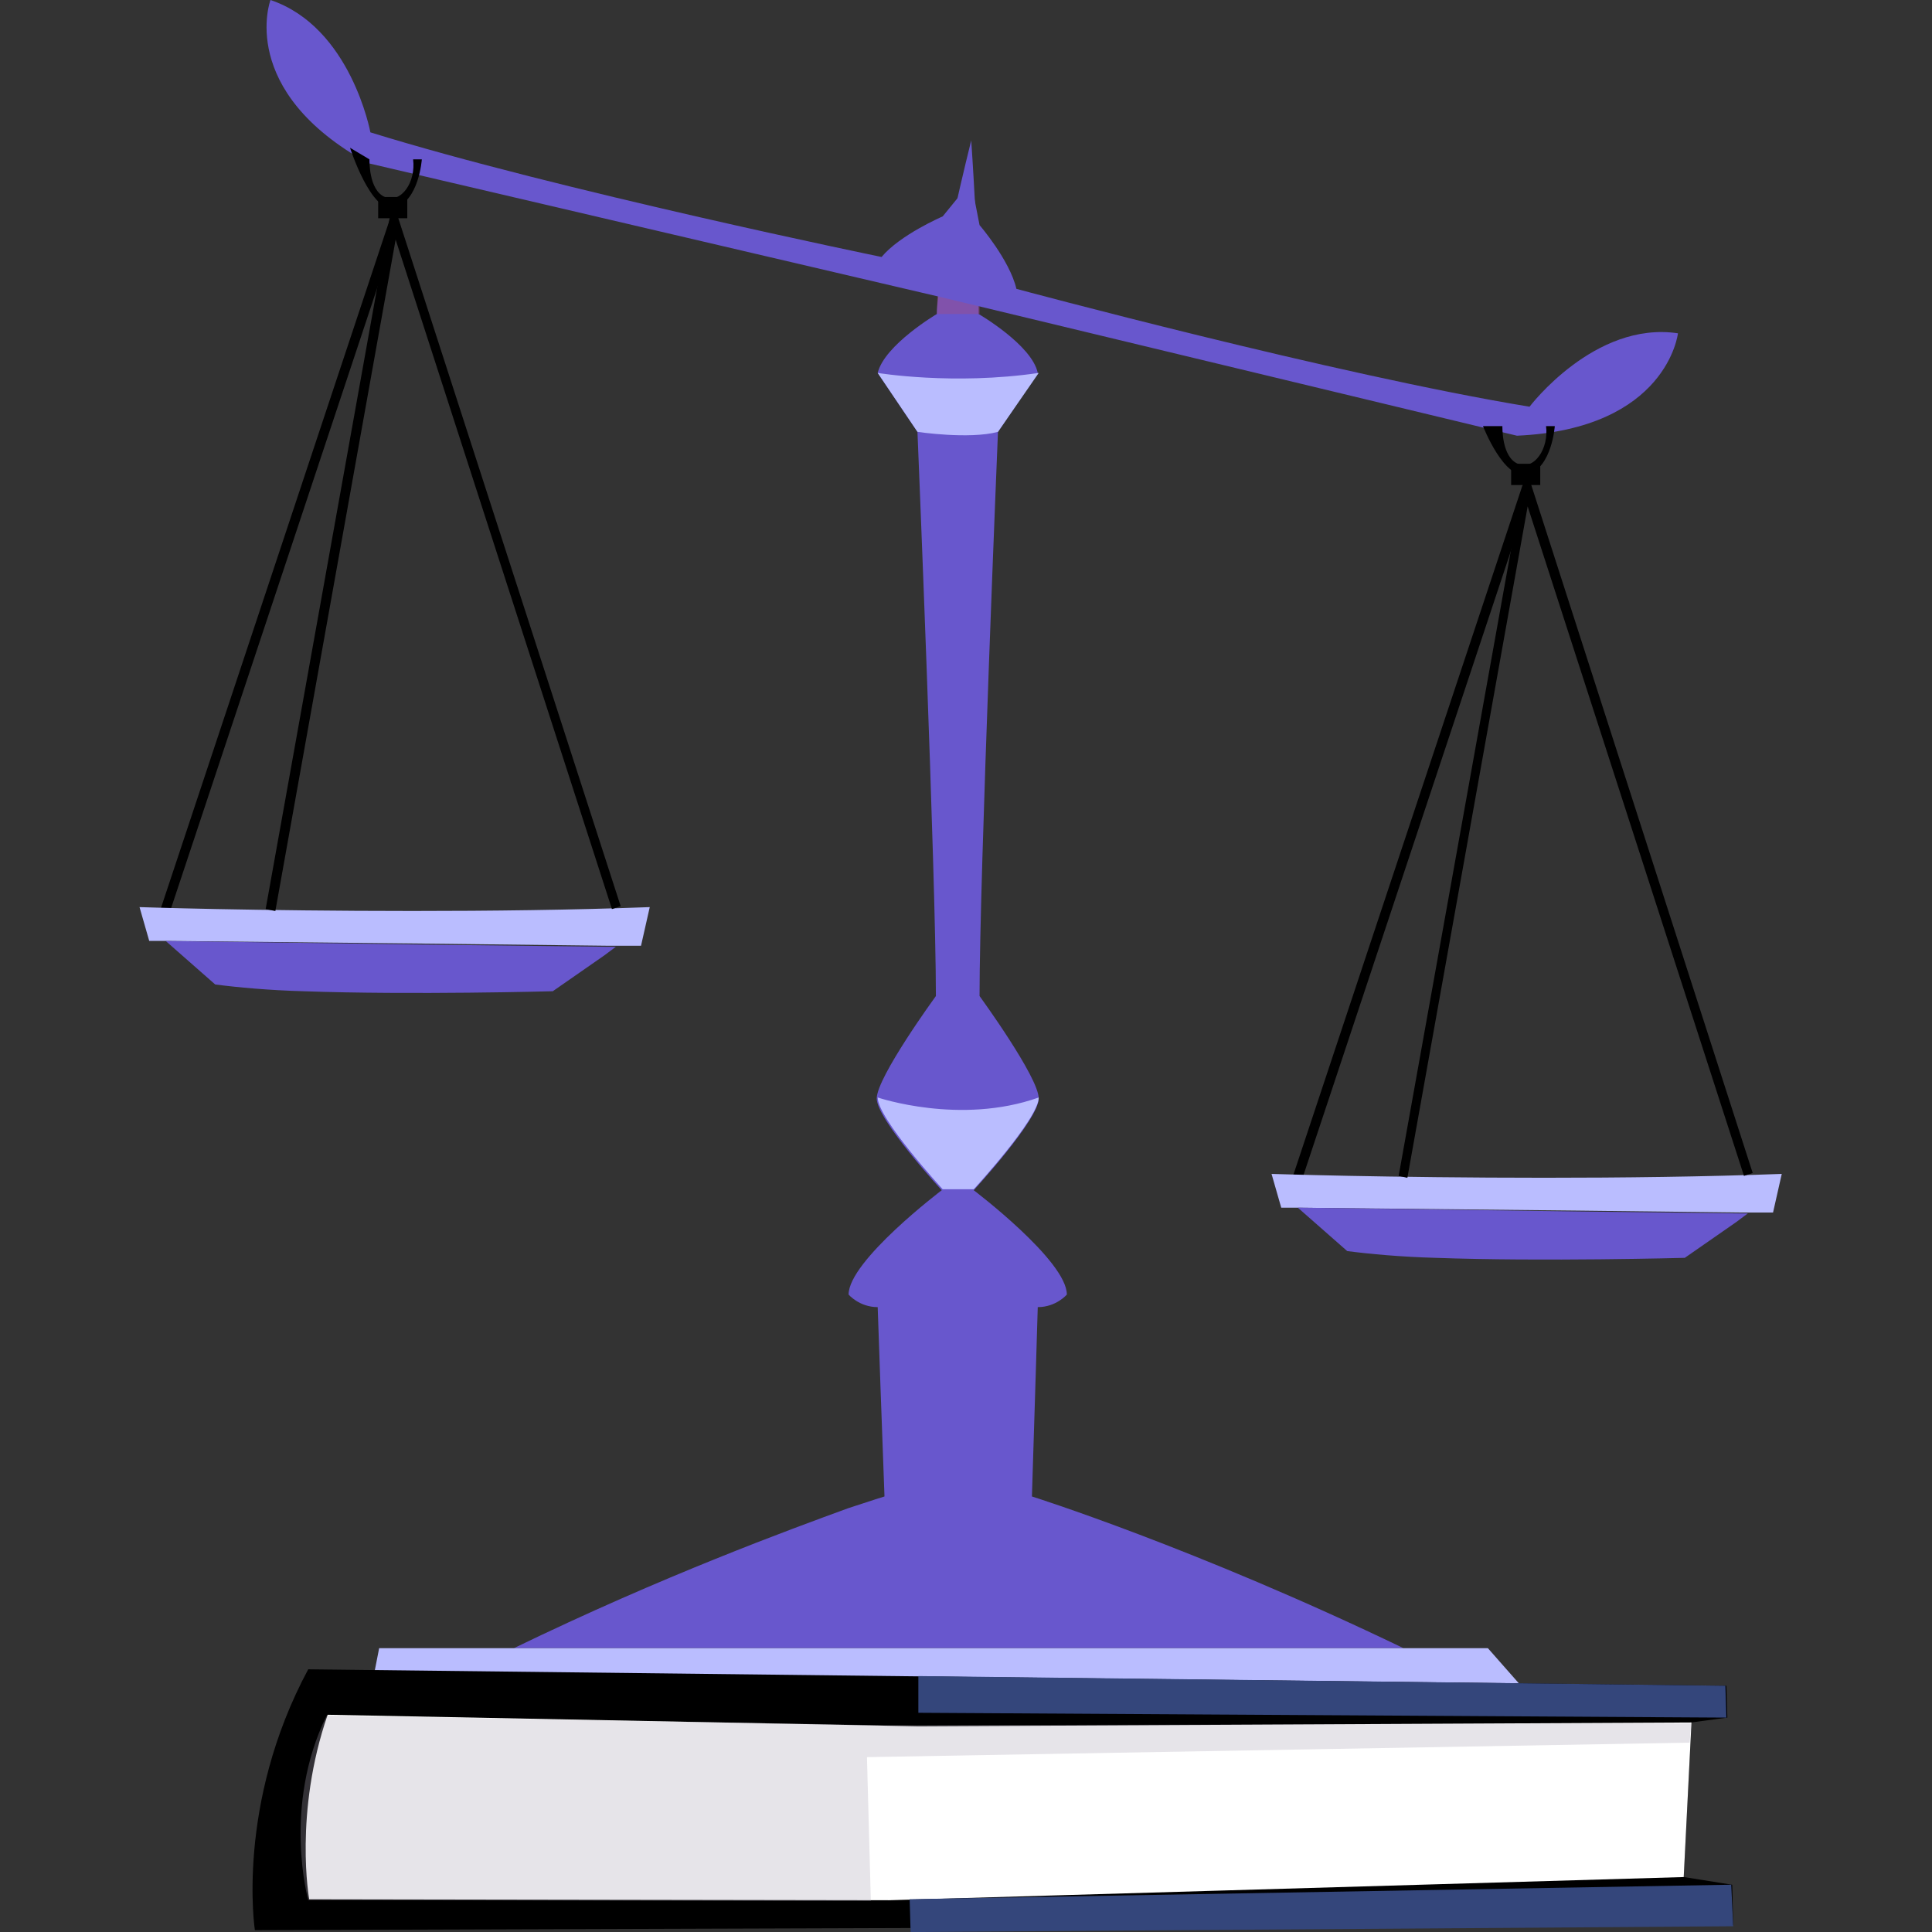 <svg width="180" height="180" viewBox="0 0 180 180" fill="none" xmlns="http://www.w3.org/2000/svg">
<rect x="0" y="0" width="180" height="180" fill="#333333" stroke="none"/>
<g id="Frame 134">
<g id="Group">
<g id="Group_2">
<path id="Vector" fill-rule="evenodd" clip-rule="evenodd" d="M47.883 153.554H130.755C111.325 144.194 96.142 139.423 96.142 139.423L96.504 127.812L96.685 121.782C98.402 121.782 99.396 120.611 99.396 120.611C99.396 117.461 90.72 110.891 90.72 110.891C90.72 110.891 96.775 104.32 96.775 102.34C96.775 100.36 91.262 92.799 91.262 92.799C91.262 81.638 92.979 40.234 92.979 40.234L96.685 34.744C96.142 32.134 91.172 29.253 91.172 29.253C91.172 22.899 90.487 13.079 90.487 13.079C90.487 13.079 87.286 25.845 87.286 29.253C87.286 29.253 82.406 32.134 81.773 34.744L85.478 40.234C85.478 40.234 87.195 81.638 87.195 92.799C87.195 92.799 81.683 100.36 81.683 102.34C81.683 104.32 87.738 110.891 87.738 110.891C87.738 110.891 79.062 117.461 79.062 120.611C79.062 120.611 80.056 121.782 81.773 121.782L82.044 129.522L82.406 139.423C82.406 139.423 81.231 139.783 79.062 140.503C73.639 142.483 61.8 146.804 47.883 153.554Z" fill="#6857CD"/>
<path id="Vector_2" opacity="0.5" d="M91.263 29.257H87.287L87.377 26.377L91.263 27.187V29.257Z" fill="#9A4F8B"/>
<path id="Vector_3" fill-rule="evenodd" clip-rule="evenodd" d="M138.622 153.557H35.325L34.602 157.247H141.875L138.622 153.557Z" fill="#BABDFF"/>
<path id="Vector_4" fill-rule="evenodd" clip-rule="evenodd" d="M25.199 0C32.7 2.52 34.508 12.331 34.508 12.331C51.95 17.732 82.135 23.942 82.135 23.942C83.852 21.872 87.828 20.162 87.828 20.162L90.398 17.006L90.489 16.736V16.826L90.579 16.736L90.489 17.006L91.262 20.972C91.262 20.972 94.064 24.212 94.697 26.912C94.697 26.912 124.429 34.923 142.504 37.893C142.504 37.893 148.559 29.883 156.331 31.053C156.331 31.053 155.337 39.964 141.329 40.594L87.828 27.722L34.327 15.211C22.036 8.461 25.199 0 25.199 0Z" fill="#6857CD"/>
<g id="Group_3">
<g id="Group_4">
<path id="Vector_5" d="M141.834 45.252L120.48 109.513L121.338 109.796L142.692 45.535L141.834 45.252Z" fill="black"/>
</g>
<path id="Vector_6" fill-rule="evenodd" clip-rule="evenodd" d="M118.467 109.369L119.371 112.519H120.907L146.934 112.789L162.117 112.969H162.84H165.19L166.003 109.369C151.634 109.909 134.915 109.729 125.606 109.549C121.178 109.459 118.467 109.369 118.467 109.369Z" fill="#BABDFF"/>
<path id="Vector_7" fill-rule="evenodd" clip-rule="evenodd" d="M120.908 112.51L125.517 116.56C127.596 116.83 130.488 117.1 133.741 117.19C143.773 117.55 156.967 117.19 156.967 117.19L161.757 113.86L162.842 113.05H162.119L146.936 112.87L120.908 112.51Z" fill="#6857CD"/>
<g id="Group_5">
<path id="Vector_8" d="M131.122 109.735L142.328 47.179L162.482 109.555L163.295 109.285L142.148 43.579L130.309 109.555L131.122 109.735Z" fill="black"/>
</g>
<path id="Vector_9" d="M143.5 43.209H140.789V45.189H143.5V43.209Z" fill="black"/>
<path id="Vector_10" d="M144.856 39.701C144.856 39.701 144.585 43.571 142.325 44.201C140.156 44.831 138.168 39.701 138.168 39.701H139.975C139.975 39.701 139.885 42.581 141.421 43.211C142.958 43.841 144.313 41.771 144.042 39.701H144.856Z" fill="black"/>
</g>
<g id="Group_6">
<g id="Group_7">
<path id="Vector_11" d="M36.34 20.364L14.986 84.625L15.844 84.908L37.198 20.647L36.34 20.364Z" fill="black"/>
</g>
<path id="Vector_12" fill-rule="evenodd" clip-rule="evenodd" d="M13 84.514L13.904 87.664H15.44L41.468 87.934L56.651 88.114H57.373H59.723L60.536 84.514C46.167 85.054 29.448 84.874 20.14 84.694C15.711 84.604 13 84.514 13 84.514Z" fill="#BABDFF"/>
<path id="Vector_13" fill-rule="evenodd" clip-rule="evenodd" d="M15.441 87.671L20.05 91.721C22.129 91.991 25.021 92.261 28.274 92.351C38.306 92.711 51.501 92.351 51.501 92.351L56.29 89.021L57.375 88.211H56.652L41.469 88.031L15.441 87.671Z" fill="#6857CD"/>
<g id="Group_8">
<path id="Vector_14" d="M25.654 84.878L36.86 22.323L57.013 84.698L57.827 84.428L36.589 18.722L24.75 84.698L25.654 84.878Z" fill="black"/>
</g>
<path id="Vector_15" d="M37.946 18.354H35.234V20.334H37.946V18.354Z" fill="black"/>
<path id="Vector_16" d="M39.301 14.848C39.301 14.848 39.03 18.718 36.77 19.348C34.602 19.978 32.613 13.768 32.613 13.768L34.421 14.848C34.421 14.848 34.33 17.727 35.867 18.358C37.403 18.988 38.759 16.918 38.488 14.848H39.301Z" fill="black"/>
</g>
<path id="Vector_17" d="M96.775 34.745C88.823 35.914 81.773 34.745 81.773 34.745L85.479 40.235C85.479 40.235 90.269 40.955 92.98 40.235L96.775 34.745Z" fill="#BABDFF"/>
<path id="Vector_18" d="M81.773 102.249C81.773 104.229 87.829 110.799 87.829 110.799H90.72C90.72 110.799 96.775 104.229 96.775 102.249C89.455 104.859 81.773 102.249 81.773 102.249Z" fill="#BABDFF"/>
</g>
<g id="Group_9">
<g id="Group_10">
<g id="Group_11">
<path id="Vector_19" d="M23.746 179.827C23.746 179.827 21.939 168.126 28.717 155.525L160.843 157.055L160.933 160.026L157.589 160.476L156.866 174.877L161.385 175.597L161.475 179.377L23.746 179.827Z" fill="black"/>
<path id="Vector_20" fill-rule="evenodd" clip-rule="evenodd" d="M28.808 176.951C28.808 176.951 27.362 168.941 30.526 159.76L85.563 160.84L157.591 160.48L156.868 174.881L82.852 177.041L28.808 176.951Z" fill="white"/>
<path id="Vector_21" opacity="0.3" d="M157.409 162.358L80.773 163.708L81.134 177.119L28.717 177.029C28.717 177.029 26.277 168.299 30.434 159.838L82.309 160.738L157.59 160.558L157.409 162.358Z" fill="#ABA6B4"/>
</g>
<path id="Vector_22" d="M85.562 156.156V159.576L160.844 160.026L160.753 157.056L85.562 156.156Z" fill="#34467B"/>
<path id="Vector_23" d="M84.75 176.945L84.84 180.005L161.477 179.465L161.296 175.594L84.75 176.945Z" fill="#34467B"/>
</g>
</g>
</g>
</g>
</svg>
